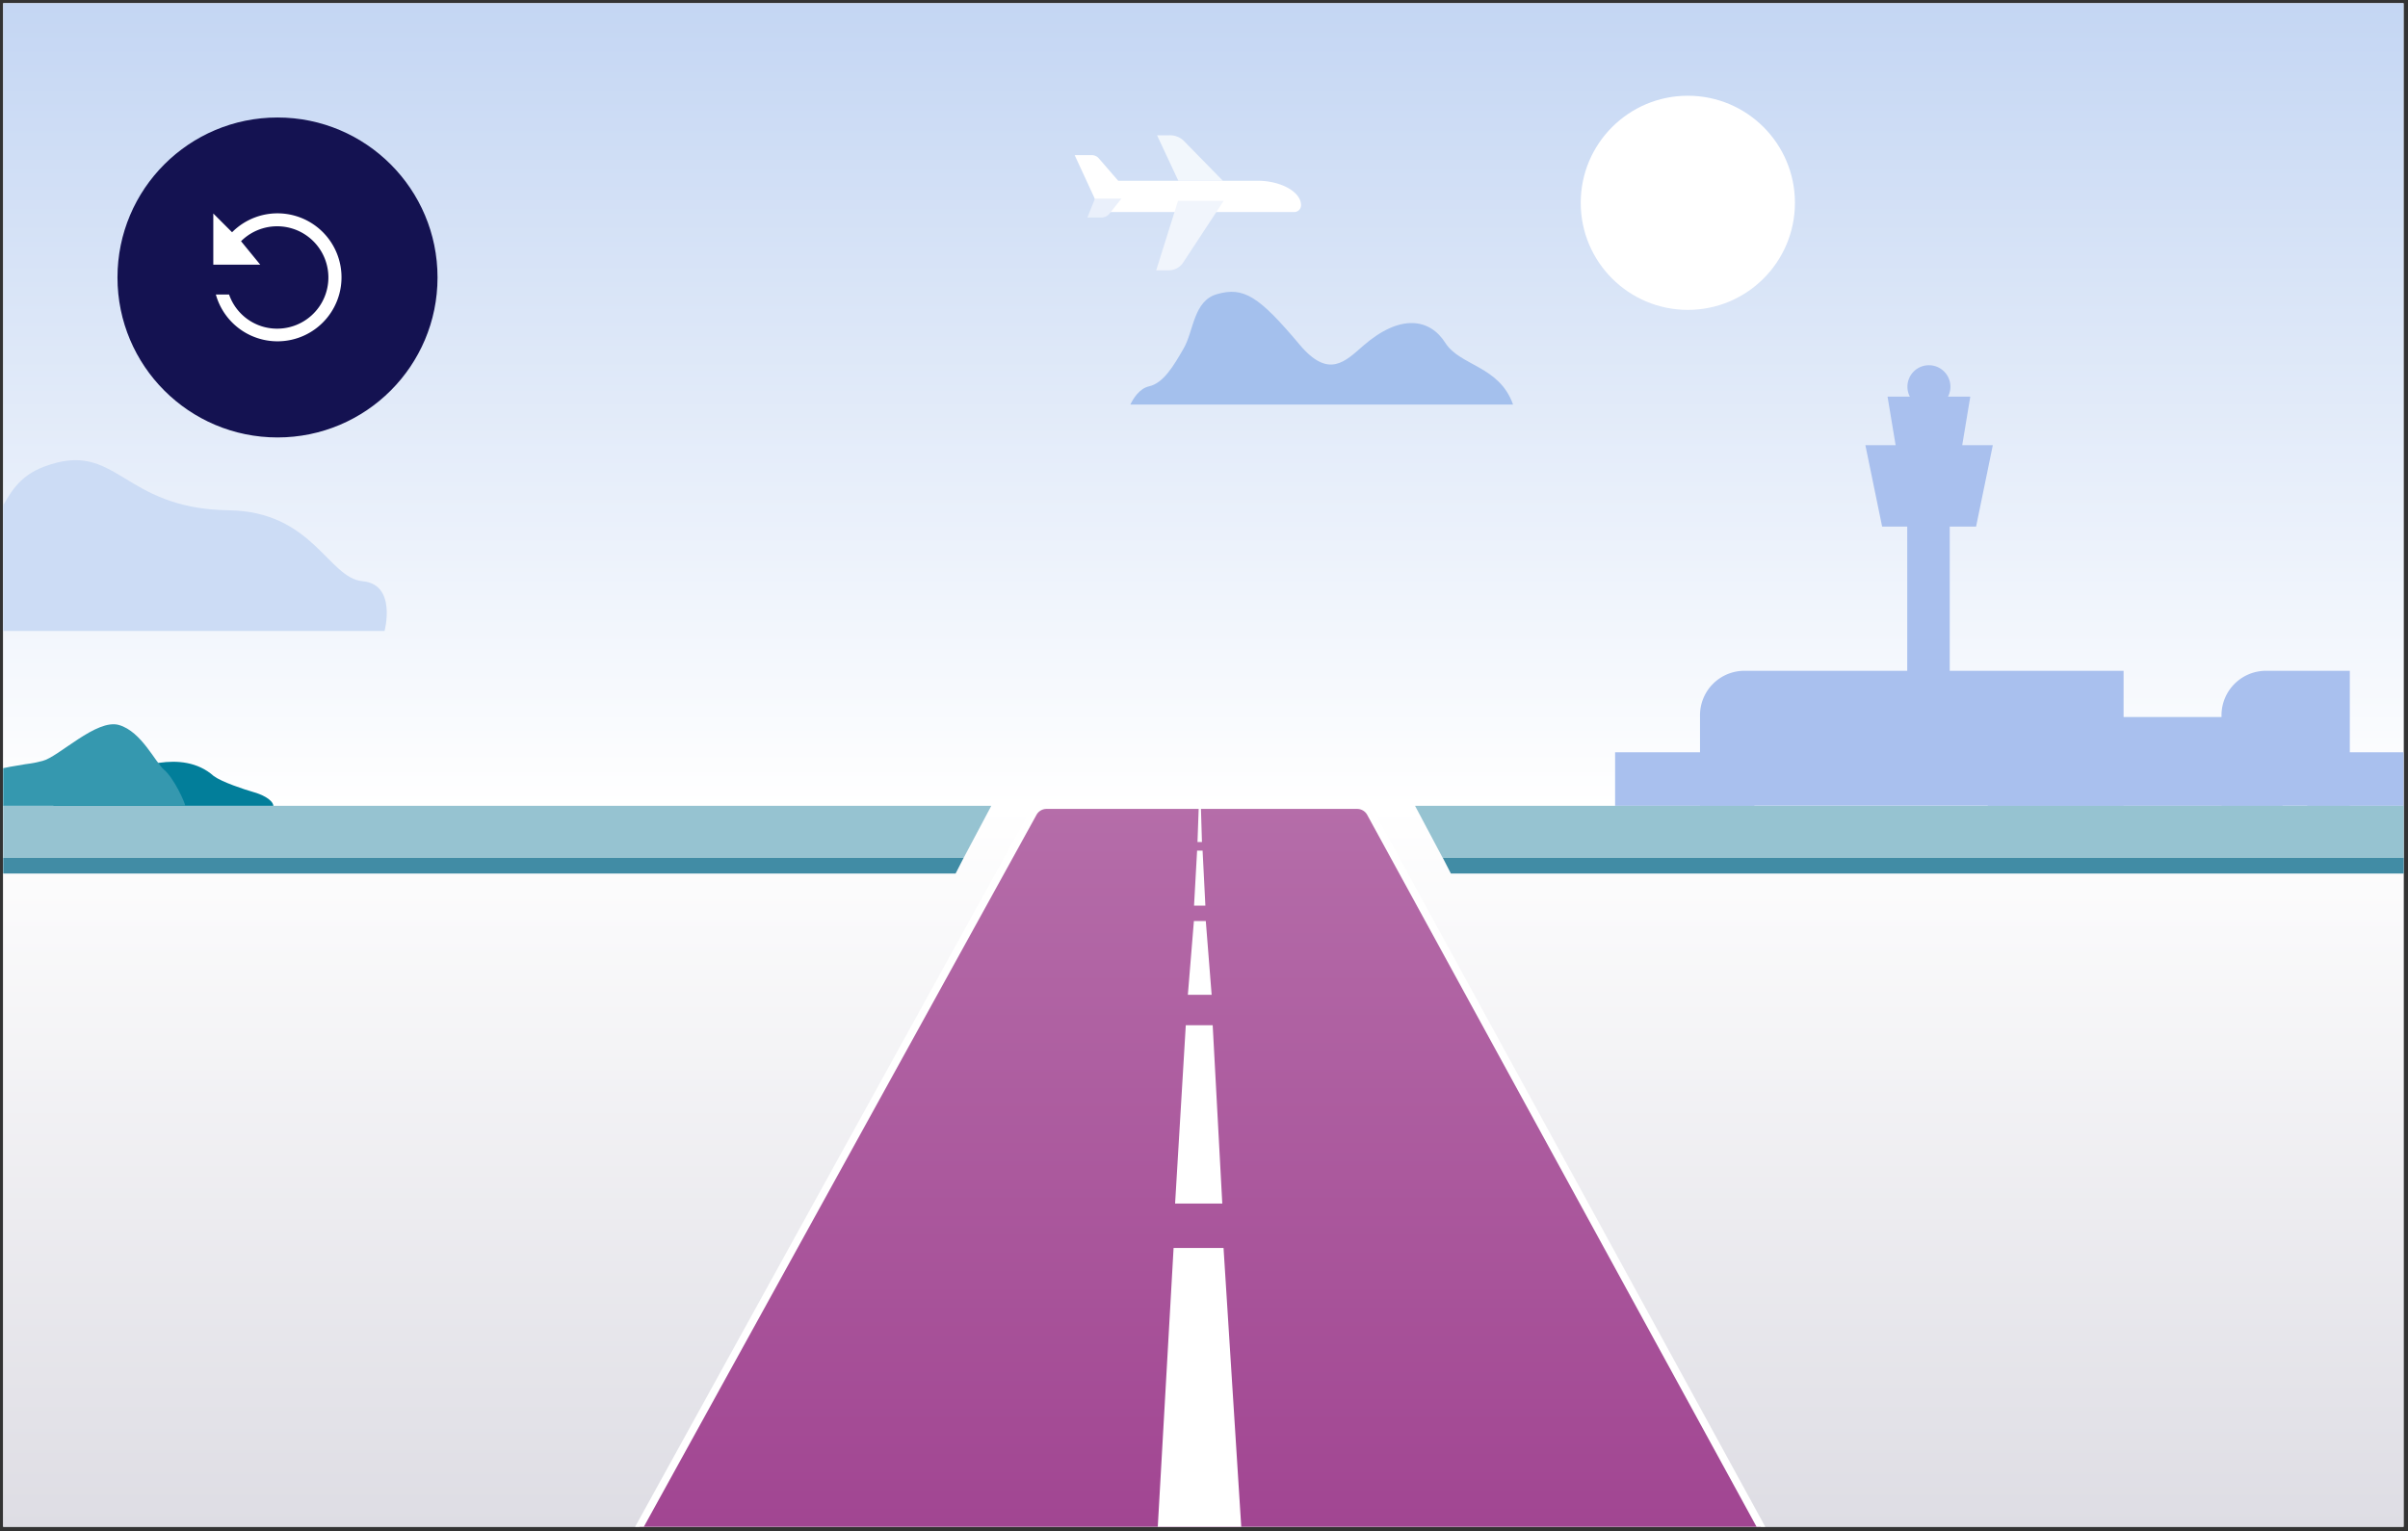 <svg width="316" height="201" fill="none" xmlns="http://www.w3.org/2000/svg"><rect width="100%" height="100%" fill="#333333" stroke="none"/><g clip-path="url(#a)"><path fill="#fff" d="M.417.424h315v200h-315z"/><path fill="url(#b)" d="M.417 105.784h315v94.64h-315z"/><path fill="url(#c)" d="M.417.424h315v105.36h-315z"/><path d="M299.545 94.125h-38.693v11.659h38.693V94.125Zm-69.315 4.627h-18.281v7.032h18.281v-7.032Zm88.363 0h-15.805v7.032h16.84a112.072 112.072 0 0 0-1.035-7.032Zm-62.73-34.18h-5.577v36.692h5.577V64.572Z" fill="#A9C0EE"/><path d="M228.923 88.056h49.752v17.71h-55.584V93.888a5.83 5.83 0 0 1 5.832-5.832Zm79.442 0H297.36a5.839 5.839 0 0 0-5.833 5.838v11.878h16.838V88.056Z" fill="#A9C0EE"/><path fill-rule="evenodd" clip-rule="evenodd" d="M246.99 69.128h12.33l2.197-10.69h-4.015l1.057-6.367h-2.928a2.821 2.821 0 1 0-5 0h-2.928l1.057 6.366h-3.968l2.198 10.69Z" fill="#A9C0EE"/><path d="M189.67 45.01c-2.043-3.213-5.91-3.846-10.757.36-2.39 2.08-4.55 4.417-8.373-.137-5.353-6.373-7.346-7.628-10.851-6.615-3.074.89-3.027 4.789-4.34 7.086-1.313 2.296-2.677 4.597-4.55 5.005-1.255.275-2.066 1.57-2.464 2.395h50.222c-1.79-5.09-6.973-5.064-8.887-8.095Z" fill="#A4C0ED"/><path d="M221.493 40.678c7.762 0 14.055-6.293 14.055-14.055 0-7.763-6.293-14.056-14.055-14.056-7.763 0-14.056 6.293-14.056 14.056 0 7.762 6.293 14.055 14.056 14.055Z" fill="#fff"/><path d="M50.466 82.822h-68.768s2.132-7.31 10.93-9.784c8.799-2.473 6.295-9.19 13.143-11.774 9.663-3.65 10.055 5.52 24.243 5.721 11.06.161 13.042 8.91 17.566 9.311 4.525.403 2.886 6.526 2.886 6.526Z" fill="#CCDCF5"/><path d="M.417 105.784h129.668l-3.621 6.825H.417v-6.825Z" fill="#96C3D1"/><path d="M.42 112.609h126.039l-1.057 2.061H.419v-2.061Z" fill="#418CA5"/><path d="M315.438 105.784H185.697l3.623 6.825h126.118v-6.825Z" fill="#96C3D1"/><path d="M315.438 112.609H189.34l1.058 2.061h125.04v-2.061Z" fill="#418CA5"/><path d="m74.291 217.883 61.292-111.161a2 2 0 0 1 1.751-1.034H178.1c.731 0 1.404.399 1.755 1.04l60.778 111.161c.728 1.333-.236 2.959-1.755 2.959H76.042c-1.522 0-2.486-1.632-1.751-2.965Z" fill="url(#d)"/><path d="m74.291 217.883 61.292-111.161a2 2 0 0 1 1.751-1.034H178.1c.731 0 1.404.399 1.755 1.04l60.778 111.161c.728 1.333-.236 2.959-1.755 2.959H76.042c-1.522 0-2.486-1.632-1.751-2.965Z" stroke="#fff"/><path d="m154.009 163.82-3.232 57.029h13.41l-3.623-57.029h-6.555Zm1.601-29.236-1.403 23.409h6.193l-1.26-23.409h-3.53Zm1.064-13.675-.793 9.682h3.122l-.767-9.682h-1.562Zm.42-9.25-.401 7.228h1.487l-.366-7.228h-.72Zm.221-5.875-.17 4.752h.586l-.144-4.752h-.272Z" fill="#fff"/><path d="m160.476 23.728-5.194-5.306a2.615 2.615 0 0 0-1.834-.662h-1.609l2.792 5.968h5.845Z" fill="#F2F7FC"/><path d="M165.048 23.728h-18.305l-2.561-2.955a1.221 1.221 0 0 0-.933-.409h-2.221l2.64 5.715s.293 1.755 2.047 1.755h24.129a.892.892 0 0 0 .89-.89c.004-1.78-2.687-3.216-5.686-3.216Z" fill="#fff"/><path d="m143.697 26.068-1.002 2.492h1.809a1.424 1.424 0 0 0 1.117-.538l1.541-1.954h-3.465Z" fill="#EAF0FB"/><path d="m160.585 26.365-5.324 8.106a2.257 2.257 0 0 1-1.881 1.016h-1.653l2.865-9.122h5.993Z" fill="#F1F5FC"/><path d="M10.212 103.249c-1.672.681-2.581 1.855-3.263 2.535h28.93c-.105-.904-1.755-1.571-2.567-1.791-1.305-.376-4.185-1.328-5.264-2.121-4.22-3.774-10.876-.757-11.833-.303-1.314.624-4.785 1.184-6.003 1.68Z" fill="#027E9A"/><path d="M-6.551 105.784h30.858c0-.403-1.517-3.677-2.731-4.693-1.214-1.016-2.99-5.042-5.948-5.915-2.959-.873-7.936 4.205-10.06 4.715-2.125.509-.547.107-4.229.763-5.508.983-7.587 3.565-7.89 5.13Z" fill="#3598AF"/><circle cx="36.417" cy="36.424" r="21" fill="#141251"/><path d="M30.455 30.488a8.4 8.4 0 1 1-2.128 8.176h1.736a6.664 6.664 0 0 0 6.328 4.48 6.72 6.72 0 1 0-4.76-11.48l2.52 3.08h-6.16v-6.72l2.464 2.464Z" fill="#fff"/></g><defs><linearGradient id="b" x1="157.917" y1="105.784" x2="157.917" y2="200.424" gradientUnits="userSpaceOnUse"><stop stop-color="#fff"/><stop offset="1" stop-color="#DEDDE4"/></linearGradient><linearGradient id="c" x1="157.917" y1=".424" x2="157.917" y2="105.784" gradientUnits="userSpaceOnUse"><stop stop-color="#C4D6F3"/><stop offset="1" stop-color="#fff"/></linearGradient><linearGradient id="d" x1="157.453" y1="105.688" x2="157.453" y2="220.848" gradientUnits="userSpaceOnUse"><stop stop-color="#B56DA9"/><stop offset="1" stop-color="#9D3D8D"/></linearGradient><clipPath id="a"><path fill="#fff" transform="translate(.417 .424)" d="M0 0h315v200H0z"/></clipPath></defs></svg>